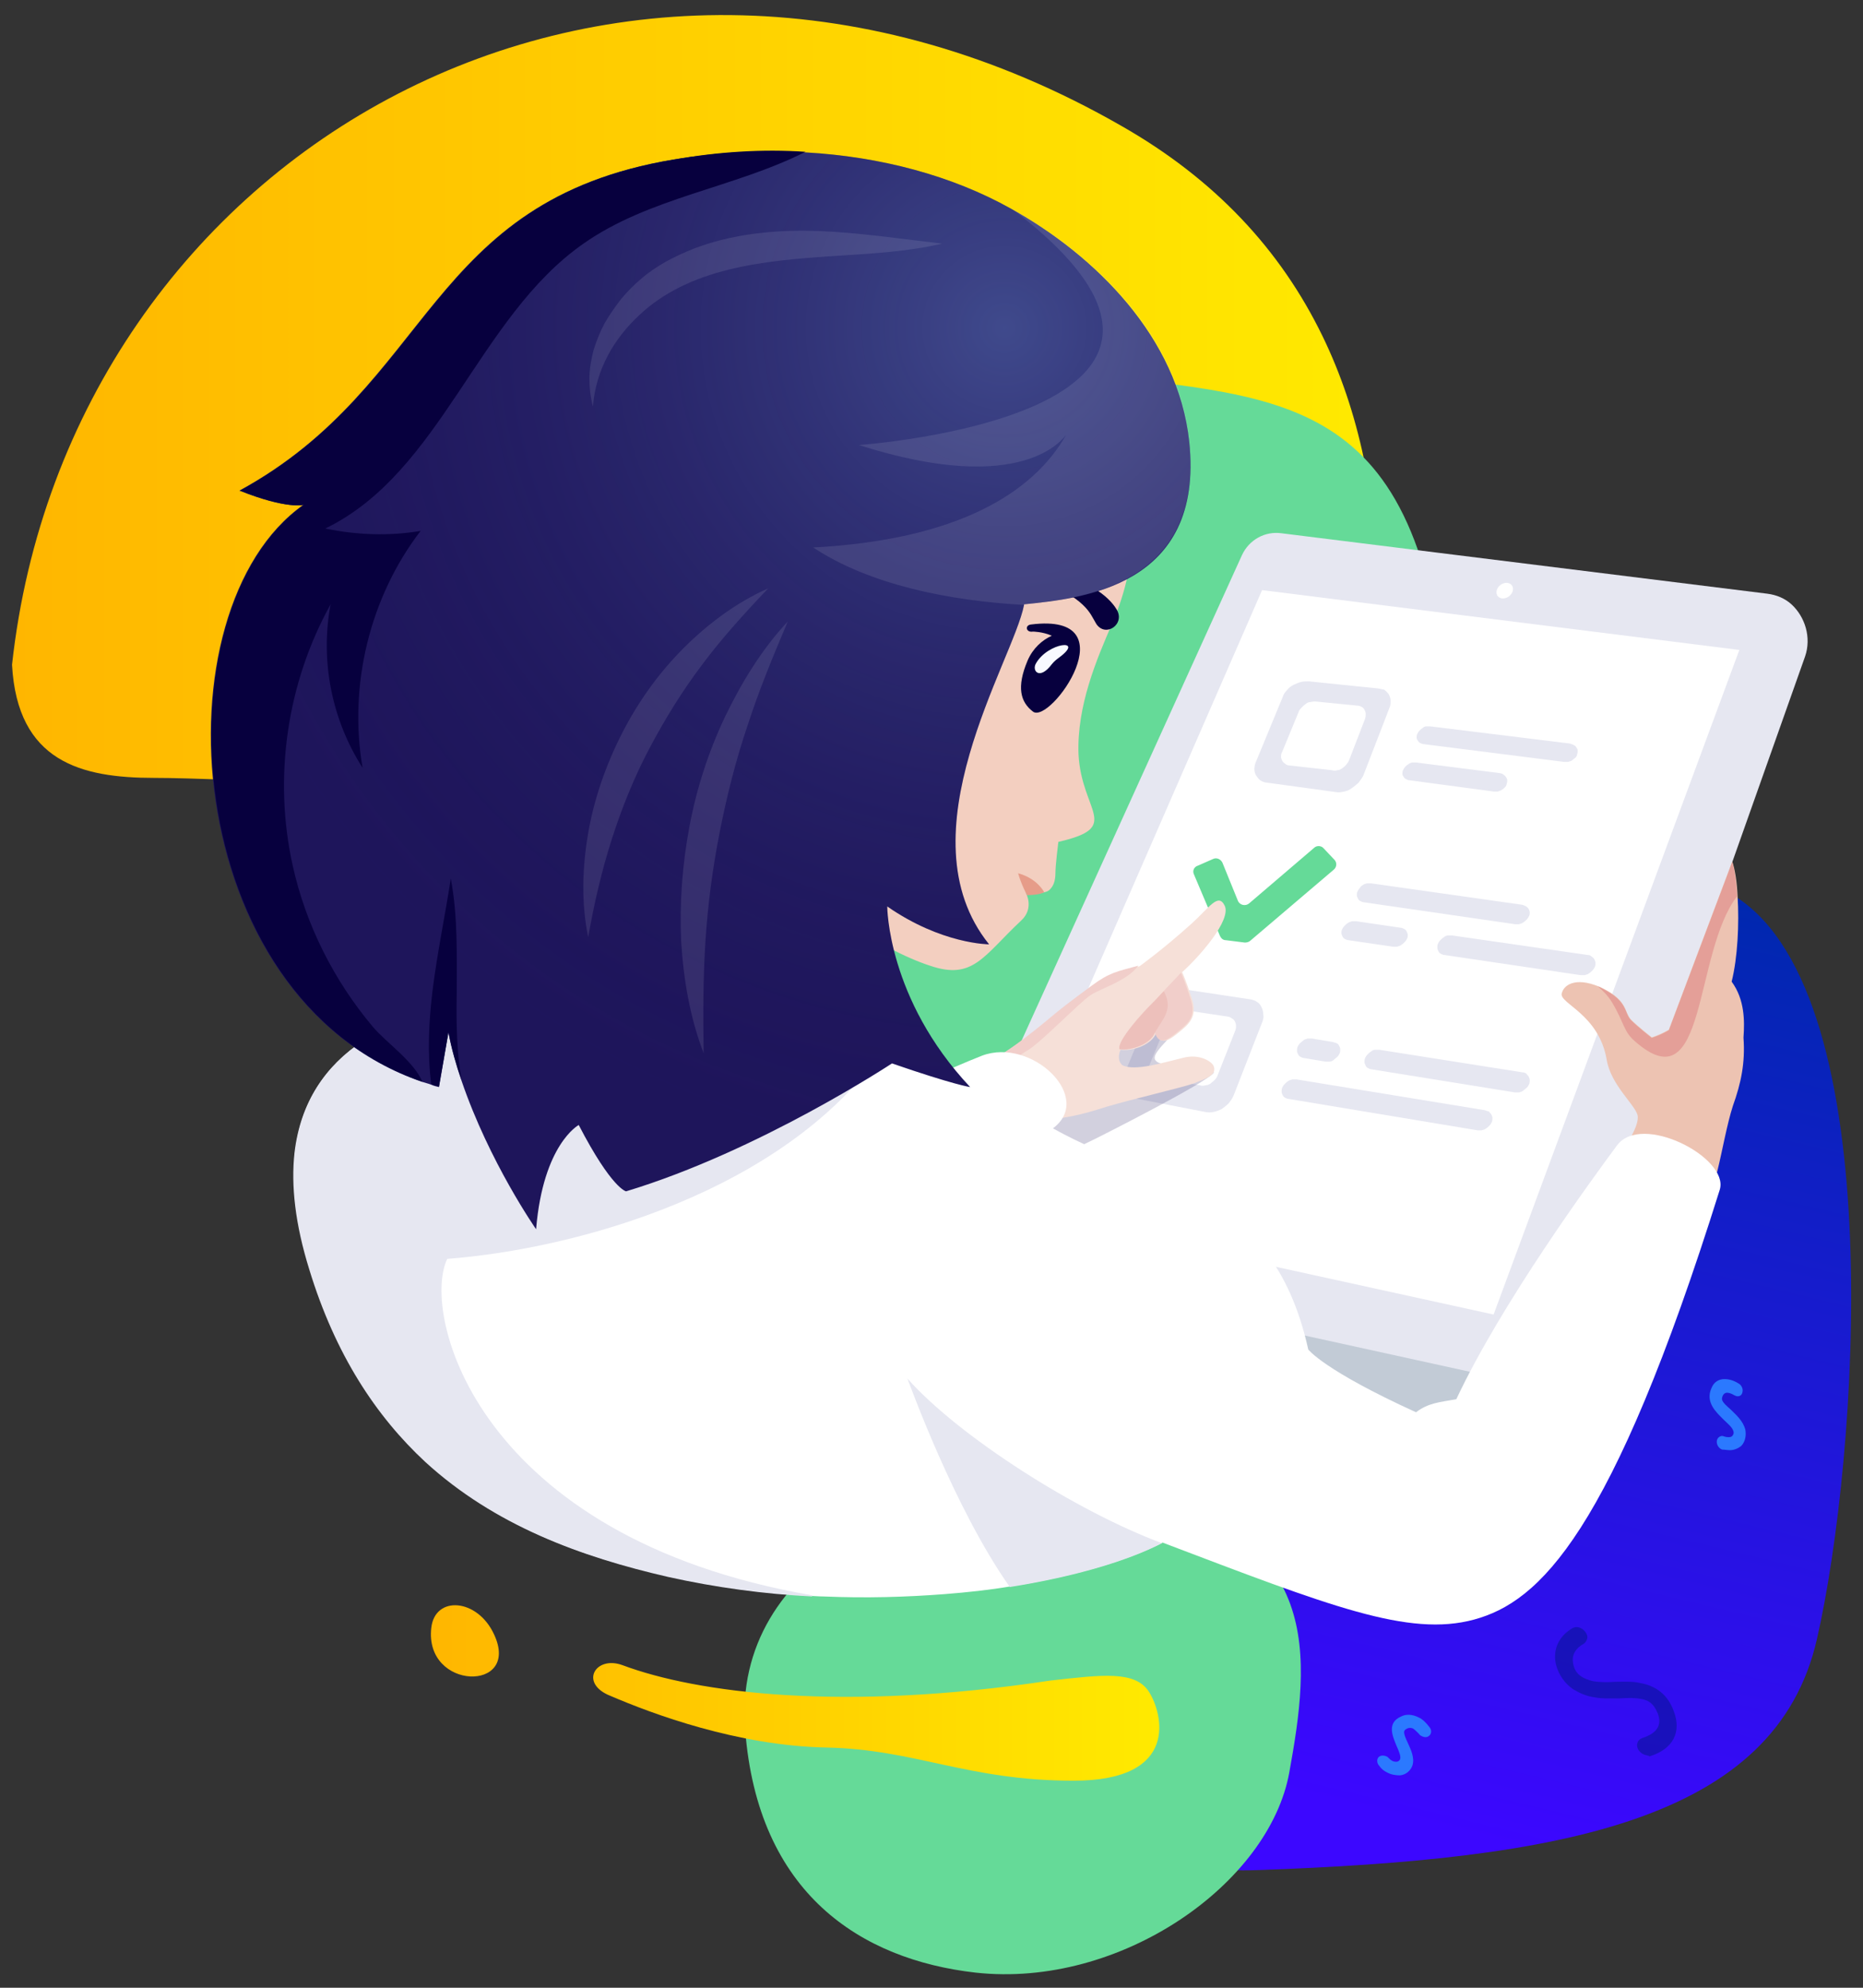 <svg width="120" height="128" viewBox="0 0 120 128" fill="none" xmlns="http://www.w3.org/2000/svg">
<rect x="0" y="0" width="120" height="128" fill="#333333" stroke="none"/>
<path d="M60.124 83.657C61.001 98.38 61.344 121.113 80.95 120.426C100.554 119.74 114.362 117.26 117.032 105.551C119.702 93.879 121.762 64.243 111.882 57.797C102.004 51.351 58.255 52.19 60.124 83.657Z" fill="url(#paint0_linear_583_1718)"/>
<path d="M85.946 59.437C83.734 68.286 80.263 77.936 75.8 88.349L52.687 85.374L28.504 50.931C28.504 50.931 14.621 50.092 9.929 50.092C5.238 50.092 1.118 49.062 0.775 42.807C4.399 9.738 39.604 -10.592 72.215 8.098C78.242 11.53 82.475 16.069 85.183 21.638C89.913 31.364 89.799 44.104 85.946 59.437Z" fill="url(#paint1_linear_583_1718)"/>
<path d="M62.832 127.025C72.177 128.054 81.751 121.303 83.047 114.133C84.345 106.962 85.489 98.304 72.292 96.359C59.095 94.413 47.156 100.707 47.995 111.348C48.796 121.952 55.471 126.186 62.832 127.025Z" fill="#65DA98"/>
<path d="M90.638 71.185C82.323 77.135 72.711 82.284 69.965 84.153C65.235 87.433 58.98 84.001 55.7 81.598C52.153 79.004 52.763 71.757 51.008 66.112C49.025 59.666 51.581 52.991 50.283 37.429C49.216 24.613 58.141 22.782 72.177 24.346C85.107 25.796 92.85 26.749 93.537 50.626C93.804 57.797 92.659 64.662 90.638 71.185Z" fill="#65DA98"/>
<path d="M116.269 42.273L99.639 89.226L98.915 91.285L58.942 82.17L59.399 81.14L59.628 80.606L79.996 35.751C80.454 34.759 81.484 34.187 82.551 34.34L113.828 38.23C114.438 38.306 114.972 38.535 115.392 38.916C116.269 39.718 116.689 41.052 116.269 42.273Z" fill="#E6E7F1"/>
<path d="M81.293 38.001L112.035 41.853L96.206 84.649L64.014 77.593L81.293 38.001Z" fill="white"/>
<path d="M97.2 38.399C97.451 38.207 97.531 37.889 97.378 37.688C97.224 37.487 96.897 37.479 96.645 37.671C96.394 37.862 96.315 38.181 96.468 38.382C96.621 38.583 96.949 38.59 97.2 38.399Z" fill="white"/>
<path d="M80.568 64.357C80.53 64.357 80.53 64.357 80.568 64.357C80.53 64.357 80.53 64.357 80.568 64.357L76.029 63.671C75.877 63.633 75.686 63.671 75.496 63.709C75.305 63.747 75.152 63.823 75 63.899C74.847 64.014 74.694 64.128 74.58 64.243C74.466 64.395 74.351 64.548 74.275 64.701L72.406 69.201C72.33 69.392 72.291 69.544 72.291 69.735C72.291 69.888 72.33 70.04 72.368 70.193C72.444 70.346 72.52 70.46 72.635 70.536C72.749 70.612 72.902 70.689 73.093 70.727L77.631 71.604C77.822 71.642 78.013 71.642 78.165 71.604C78.356 71.566 78.547 71.49 78.699 71.413C78.852 71.299 79.005 71.185 79.157 71.032C79.271 70.879 79.386 70.727 79.462 70.536L81.293 65.845C81.369 65.654 81.407 65.501 81.369 65.311C81.369 65.158 81.331 65.005 81.255 64.853C81.178 64.701 81.102 64.586 80.95 64.51C80.874 64.433 80.721 64.395 80.568 64.357ZM74.542 69.392C74.427 69.354 74.351 69.316 74.275 69.278C74.198 69.201 74.16 69.163 74.084 69.049C74.046 68.972 74.008 68.858 74.008 68.782C74.008 68.667 74.046 68.553 74.084 68.477L75.228 65.692C75.266 65.578 75.343 65.501 75.419 65.387C75.496 65.311 75.572 65.235 75.686 65.158C75.8 65.082 75.877 65.044 75.991 65.044C76.106 65.005 76.22 65.005 76.296 65.044L79.081 65.463C79.195 65.463 79.271 65.54 79.348 65.578C79.424 65.616 79.5 65.692 79.539 65.769C79.576 65.845 79.615 65.959 79.615 66.035C79.615 66.15 79.615 66.226 79.576 66.341L78.432 69.24C78.394 69.354 78.318 69.468 78.242 69.544C78.165 69.621 78.051 69.697 77.975 69.773C77.86 69.85 77.746 69.888 77.631 69.888C77.517 69.926 77.403 69.926 77.288 69.888L74.542 69.392ZM83.047 49.291C82.933 49.291 82.857 49.253 82.781 49.177C82.704 49.139 82.628 49.062 82.59 48.986C82.552 48.91 82.514 48.834 82.514 48.719C82.514 48.643 82.514 48.528 82.59 48.414L83.658 45.82C83.696 45.706 83.772 45.629 83.849 45.553C83.925 45.477 84.001 45.401 84.115 45.324C84.192 45.248 84.306 45.21 84.421 45.21C84.535 45.172 84.649 45.172 84.726 45.172L87.434 45.439C87.548 45.439 87.624 45.477 87.701 45.515C87.777 45.553 87.853 45.629 87.892 45.706C87.93 45.782 87.968 45.858 87.968 45.973C87.968 46.049 87.968 46.163 87.93 46.278L86.9 48.948C86.862 49.062 86.785 49.139 86.709 49.253C86.633 49.329 86.556 49.406 86.442 49.482C86.328 49.558 86.251 49.596 86.137 49.596C86.022 49.634 85.908 49.634 85.794 49.596L83.047 49.291ZM88.769 44.333L84.306 43.875C84.153 43.875 83.963 43.875 83.81 43.913C83.658 43.951 83.467 44.027 83.314 44.104C83.162 44.18 83.01 44.294 82.895 44.447C82.781 44.561 82.666 44.714 82.628 44.867L80.912 49.024C80.835 49.177 80.797 49.367 80.797 49.52C80.797 49.672 80.835 49.825 80.912 49.94C80.988 50.054 81.064 50.168 81.178 50.245C81.293 50.321 81.446 50.397 81.598 50.397L86.061 51.007C86.251 51.045 86.404 51.007 86.595 50.969C86.785 50.931 86.938 50.855 87.09 50.74C87.243 50.626 87.396 50.511 87.51 50.397C87.624 50.245 87.739 50.092 87.815 49.94L89.494 45.591C89.57 45.439 89.57 45.286 89.57 45.133C89.57 44.981 89.531 44.867 89.456 44.714C89.379 44.599 89.265 44.485 89.15 44.409C89.112 44.409 88.96 44.371 88.769 44.333Z" fill="#E6E7F1"/>
<path d="M76.906 56.309L78.585 60.276C78.661 60.428 78.775 60.543 78.966 60.543L80.186 60.696C80.301 60.696 80.454 60.658 80.53 60.581L85.908 56.004C86.099 55.852 86.137 55.546 85.946 55.356L85.26 54.631C85.107 54.44 84.802 54.44 84.649 54.593L80.454 58.178C80.225 58.369 79.843 58.293 79.729 57.987L78.737 55.546C78.623 55.318 78.356 55.203 78.127 55.318L77.173 55.737C76.906 55.814 76.792 56.08 76.906 56.309Z" fill="#65DA98"/>
<path d="M96.626 49.787L91.21 49.1C91.134 49.1 91.019 49.1 90.943 49.1C90.867 49.139 90.79 49.139 90.714 49.215C90.638 49.253 90.561 49.329 90.523 49.368C90.447 49.444 90.409 49.52 90.371 49.596C90.333 49.673 90.333 49.749 90.333 49.825C90.333 49.902 90.371 49.977 90.409 50.016C90.447 50.092 90.485 50.13 90.561 50.168C90.638 50.207 90.714 50.245 90.79 50.245L96.207 50.969C96.283 50.969 96.397 50.969 96.473 50.969C96.55 50.931 96.664 50.931 96.741 50.855C96.817 50.817 96.893 50.741 96.931 50.702C97.007 50.626 97.046 50.55 97.046 50.473C97.084 50.397 97.084 50.321 97.084 50.245C97.084 50.168 97.046 50.092 97.007 50.054C96.969 49.977 96.931 49.94 96.855 49.902C96.817 49.825 96.741 49.825 96.626 49.787ZM97.999 58.255L88.311 56.882C88.235 56.882 88.12 56.882 88.044 56.882C87.968 56.92 87.853 56.92 87.777 56.996C87.701 57.034 87.624 57.11 87.586 57.187C87.51 57.263 87.472 57.339 87.434 57.416C87.396 57.492 87.396 57.568 87.396 57.644C87.396 57.721 87.434 57.797 87.472 57.873C87.51 57.949 87.548 57.987 87.624 58.026C87.701 58.064 87.777 58.102 87.853 58.102L97.58 59.513C97.656 59.513 97.77 59.513 97.847 59.513C97.923 59.475 98.037 59.475 98.114 59.399C98.19 59.361 98.266 59.285 98.343 59.208C98.419 59.132 98.457 59.056 98.495 58.979C98.533 58.903 98.533 58.827 98.533 58.751C98.533 58.674 98.495 58.598 98.457 58.521C98.419 58.445 98.343 58.407 98.305 58.369C98.152 58.293 98.075 58.255 97.999 58.255ZM102.271 61.496L93.537 60.238C93.46 60.238 93.346 60.238 93.27 60.238C93.193 60.238 93.079 60.276 93.002 60.352C92.927 60.391 92.85 60.467 92.774 60.543C92.698 60.619 92.659 60.696 92.621 60.772C92.583 60.848 92.583 60.924 92.583 61.039C92.583 61.115 92.621 61.191 92.659 61.268C92.698 61.344 92.736 61.382 92.812 61.42C92.888 61.458 92.965 61.496 93.041 61.496L101.814 62.794C101.89 62.794 102.004 62.794 102.08 62.794C102.157 62.755 102.271 62.755 102.348 62.679C102.424 62.641 102.5 62.565 102.576 62.488C102.653 62.412 102.691 62.336 102.729 62.26C102.767 62.183 102.767 62.107 102.767 61.992C102.767 61.916 102.729 61.84 102.691 61.764C102.653 61.687 102.576 61.649 102.538 61.611C102.462 61.535 102.386 61.496 102.271 61.496ZM90.218 59.742L87.358 59.323C87.281 59.323 87.167 59.323 87.091 59.323C87.014 59.361 86.9 59.361 86.824 59.437C86.747 59.475 86.671 59.551 86.595 59.628C86.518 59.704 86.481 59.78 86.442 59.857C86.404 59.933 86.404 60.009 86.404 60.085C86.404 60.162 86.442 60.238 86.481 60.314C86.518 60.391 86.556 60.428 86.633 60.467C86.709 60.505 86.785 60.543 86.862 60.543L89.722 60.962C89.799 60.962 89.913 60.962 89.989 60.962C90.066 60.924 90.18 60.924 90.256 60.848C90.333 60.81 90.409 60.734 90.485 60.657C90.561 60.581 90.6 60.505 90.638 60.428C90.676 60.352 90.676 60.276 90.676 60.2C90.676 60.123 90.638 60.047 90.6 59.971C90.561 59.895 90.523 59.857 90.447 59.819C90.371 59.78 90.295 59.742 90.218 59.742ZM98.037 69.049L88.845 67.599C88.769 67.599 88.654 67.599 88.578 67.599C88.502 67.599 88.388 67.638 88.311 67.714C88.235 67.752 88.159 67.828 88.082 67.904C88.006 67.981 87.968 68.057 87.93 68.133C87.892 68.21 87.892 68.324 87.892 68.4C87.892 68.477 87.93 68.553 87.968 68.629C88.006 68.706 88.044 68.744 88.12 68.782C88.197 68.82 88.273 68.858 88.349 68.858L97.58 70.345C97.656 70.345 97.77 70.345 97.847 70.345C97.923 70.308 98.037 70.308 98.114 70.231C98.19 70.155 98.266 70.117 98.343 70.04C98.419 69.964 98.457 69.888 98.495 69.812C98.533 69.735 98.533 69.621 98.533 69.545C98.533 69.468 98.495 69.392 98.457 69.316C98.419 69.24 98.343 69.201 98.305 69.125C98.228 69.087 98.152 69.049 98.037 69.049ZM85.87 67.103L84.497 66.874C84.421 66.874 84.306 66.874 84.23 66.874C84.154 66.913 84.039 66.913 83.963 66.989C83.887 67.065 83.81 67.103 83.734 67.18C83.658 67.256 83.62 67.333 83.581 67.409C83.543 67.485 83.543 67.599 83.543 67.676C83.543 67.752 83.581 67.828 83.62 67.904C83.658 67.981 83.696 68.019 83.772 68.057C83.849 68.095 83.925 68.133 84.001 68.133L85.374 68.362C85.451 68.362 85.565 68.362 85.641 68.362C85.718 68.362 85.832 68.324 85.908 68.248C85.985 68.172 86.061 68.133 86.137 68.057C86.213 67.981 86.251 67.904 86.29 67.828C86.328 67.752 86.328 67.638 86.328 67.561C86.328 67.485 86.29 67.409 86.251 67.333C86.213 67.256 86.175 67.218 86.099 67.18C86.022 67.142 85.947 67.142 85.87 67.103ZM95.634 71.49L83.505 69.506C83.429 69.506 83.315 69.506 83.238 69.506C83.162 69.545 83.047 69.545 82.971 69.621C82.895 69.659 82.819 69.735 82.742 69.812C82.666 69.888 82.628 69.964 82.59 70.04C82.552 70.117 82.552 70.231 82.552 70.308C82.552 70.384 82.59 70.46 82.628 70.536C82.666 70.613 82.704 70.651 82.781 70.689C82.857 70.727 82.933 70.765 83.01 70.765L95.177 72.787C95.253 72.787 95.368 72.787 95.444 72.787C95.52 72.749 95.634 72.749 95.711 72.672C95.787 72.634 95.863 72.558 95.94 72.481C96.016 72.405 96.054 72.329 96.092 72.253C96.13 72.177 96.13 72.062 96.13 71.986C96.13 71.909 96.092 71.833 96.054 71.757C96.016 71.681 95.94 71.642 95.902 71.566C95.825 71.566 95.749 71.528 95.634 71.49ZM101.127 47.88L92.125 46.774C92.049 46.774 91.935 46.774 91.859 46.774C91.782 46.774 91.706 46.812 91.629 46.888C91.553 46.926 91.477 47.002 91.439 47.041C91.363 47.117 91.325 47.193 91.286 47.27C91.248 47.346 91.248 47.422 91.248 47.498C91.248 47.575 91.286 47.651 91.325 47.689C91.363 47.766 91.401 47.804 91.477 47.842C91.553 47.88 91.629 47.918 91.706 47.918L100.746 49.062C100.822 49.062 100.936 49.062 101.012 49.062C101.089 49.024 101.203 49.024 101.28 48.948C101.356 48.872 101.432 48.834 101.47 48.795C101.546 48.719 101.585 48.643 101.585 48.566C101.623 48.49 101.623 48.414 101.623 48.338C101.623 48.261 101.585 48.185 101.546 48.147C101.508 48.071 101.47 48.032 101.394 47.994C101.28 47.918 101.203 47.918 101.127 47.88Z" fill="#E6E7F1"/>
<path d="M99.639 89.264L97.846 92.811L58.903 82.17L59.399 81.14L59.628 80.644L98.914 89.264H99.639Z" fill="#C2CBD6"/>
<path d="M111.616 71.223C111.235 72.405 110.929 74.16 110.624 75.38C110.548 75.724 110.433 76.029 110.319 76.296C110.205 76.601 110.014 77.211 109.747 77.936C109.022 79.881 107.726 82.703 105.323 82.742C102.042 82.78 100.135 80.034 103.11 76.181C104.483 74.236 105.666 72.52 105.475 71.795C105.284 71.109 103.759 69.85 103.492 68.248C102.996 65.311 100.44 64.624 100.593 63.976C100.746 63.327 101.661 62.87 103.301 63.671C104.865 64.472 104.598 65.158 105.055 65.654C105.513 66.112 106.391 66.798 106.391 66.798C107.001 66.608 107.496 66.302 107.496 66.302L111.578 55.47C111.769 56.042 111.883 56.843 111.921 57.682C112.035 59.513 111.921 61.687 111.54 63.213C112.379 64.357 112.379 65.731 112.303 66.798C112.303 66.798 112.303 66.798 112.303 66.836C112.417 68.438 112.15 69.736 111.616 71.223Z" fill="#EDC3B2"/>
<path d="M111.883 57.721C109.06 61.42 109.976 71.147 105.323 67.065C104.56 66.417 104.636 65.883 103.835 64.548C103.53 64.052 103.187 63.747 102.919 63.518C103.034 63.556 103.187 63.633 103.301 63.709C104.865 64.51 104.598 65.197 105.055 65.692C105.513 66.15 106.39 66.836 106.39 66.836C107.001 66.646 107.496 66.34 107.496 66.34L111.578 55.508C111.73 56.042 111.845 56.843 111.883 57.721Z" fill="#E49F98"/>
<path opacity="0.2" d="M78.203 69.049C77.86 69.659 70.651 73.283 70.651 73.283L66.646 75.228L63.137 72.977L68.134 67.561L75.038 65.082L76.601 65.501C73.474 68.782 73.321 68.324 78.203 69.049Z" fill="#1E155B"/>
<path d="M78.165 68.629C78.433 69.24 77.631 69.468 76.869 69.774C76.106 70.04 72.978 70.765 71.3 71.261C69.621 71.795 68.706 72.024 66.418 72.215C64.129 72.367 62.794 74.388 59.476 73.435C57.264 72.825 58.675 71.223 60.391 70.04C61.268 69.43 62.222 68.934 62.87 68.744C64.701 68.133 67.524 65.654 68.134 65.158C68.744 64.662 70.079 63.671 70.346 63.48C71.567 62.641 72.025 62.603 73.398 62.221C73.398 62.221 74.847 61.192 76.754 59.475C77.898 58.445 78.471 57.453 78.89 58.331C79.31 59.246 77.326 61.535 76.144 62.603C76.144 62.603 76.335 62.984 76.754 64.243C77.174 65.501 76.564 65.959 75.915 66.493C75.267 67.027 74.733 67.333 74.466 66.531C74.199 67.256 72.978 67.714 72.177 67.599C72.177 67.599 71.872 68.21 72.291 68.591C73.093 69.011 75 68.4 76.144 68.133C77.212 67.828 78.013 68.324 78.165 68.629Z" fill="#F6E0D8"/>
<path d="M73.321 62.183C72.597 63.175 70.918 63.633 70.232 64.09C69.545 64.548 66.952 67.218 66.189 67.638C65.464 68.057 63.748 69.468 62.603 69.811C61.917 70.002 60.849 70.346 60.353 70.04C61.23 69.43 62.184 68.934 62.832 68.744C64.663 68.133 67.486 65.654 68.096 65.158C68.706 64.662 70.041 63.671 70.308 63.48C71.491 62.603 71.948 62.565 73.321 62.183Z" fill="#F1CECA"/>
<path d="M75.838 66.455C75.19 66.989 74.656 67.333 74.389 66.493C74.122 67.218 72.901 67.676 72.101 67.561C71.948 66.989 73.74 65.082 74.046 64.777C74.236 64.586 74.504 64.319 74.885 63.899C75.19 63.556 75.572 63.175 76.067 62.641C76.067 62.641 76.258 63.022 76.677 64.281C77.097 65.501 76.487 65.921 75.838 66.455Z" fill="#F1CECA"/>
<path d="M63.251 67.981C66.456 66.76 70.575 70.727 67.752 72.71C64.93 74.732 58.598 77.936 58.598 77.936L55.776 71.223C55.737 71.223 61.573 68.629 63.251 67.981Z" fill="white"/>
<path opacity="0.3" d="M74.389 66.493C74.122 67.218 72.901 67.676 72.101 67.561C71.948 66.989 73.74 65.082 74.046 64.777C74.236 64.586 74.504 64.319 74.885 63.899C74.923 63.862 74.923 63.862 74.961 63.824C75.609 65.006 74.885 65.616 74.389 66.493Z" fill="#E49F98"/>
<path d="M110.777 76.601C103.797 98.876 99.143 103.148 94.948 104.292C90.714 105.436 85.641 103.415 74.885 99.334C72.673 100.478 69.202 101.508 65.083 102.156C63.747 102.385 62.298 102.538 60.849 102.652C58.369 102.843 55.776 102.919 53.068 102.804C52.724 102.804 52.381 102.766 52.076 102.766C49.101 102.576 46.05 102.194 43.075 101.508C37.429 100.249 31.899 98.227 27.436 94.108C24.27 91.171 21.639 87.204 19.96 81.712C19.045 78.775 18.778 76.296 19.007 74.198C20.113 64.586 31.975 63.06 43.952 64.739C53.487 66.074 62.908 69.697 67.257 72.329C73.893 76.334 81.865 76.067 84.268 86.899C84.268 86.899 85.26 88.234 91.21 90.942C92.011 90.332 92.736 90.294 93.803 90.103C96.702 83.924 102.5 75.991 104.14 73.778C105.704 71.604 111.387 74.541 110.777 76.601Z" fill="white"/>
<path d="M74.847 99.372C72.635 100.516 69.164 101.546 65.044 102.194C61.459 97.121 58.56 89.035 58.446 88.768C61.802 92.544 69.393 97.35 74.847 99.372Z" fill="#E6E7F1"/>
<path d="M56.729 67.828C52.419 65.654 45.477 63.48 32.776 64.319C25.415 64.815 19.732 67.714 18.969 74.236C18.74 76.334 19.007 78.813 19.922 81.75C21.601 87.242 24.232 91.209 27.398 94.146C31.861 98.227 37.391 100.249 43.036 101.546C46.126 102.232 49.253 102.652 52.305 102.804C52.305 102.766 52.305 102.766 52.305 102.728C30.716 98.99 27.093 84.611 28.809 81.064C37.239 80.415 50.36 76.716 56.729 67.828Z" fill="#E6E7F1"/>
<path d="M40.1 107.229C44.905 109.022 54.25 110.242 67.638 108.221C71.033 107.839 73.13 107.572 74.008 108.945C74.885 110.318 76.03 114.667 69.164 114.667C62.298 114.667 58.98 112.645 53.221 112.531C47.499 112.416 42.007 110.357 39.337 109.212C37.277 108.411 38.345 106.58 40.1 107.229ZM31.823 105.246C30.755 102.919 28.009 102.728 27.78 104.826C27.322 108.869 33.577 108.984 31.823 105.246Z" fill="url(#paint2_linear_583_1718)"/>
<path d="M71.643 40.137C70.651 42.426 69.355 45.439 69.469 48.566C69.66 52.305 72.33 53.258 68.172 54.212C68.172 54.212 67.982 55.699 67.982 56.233C67.982 56.691 67.867 57.034 67.638 57.263C67.371 57.568 66.799 57.492 66.075 57.492C66.075 57.492 66.646 58.483 65.769 59.285C63.328 61.573 62.68 63.137 59.895 62.183C58.37 61.688 56.348 60.658 53.106 58.598C53.106 58.598 51.39 57.682 48.987 55.699C48.453 55.242 47.88 54.746 47.346 54.25C47.232 54.135 47.08 54.021 46.965 53.868C46.812 53.716 46.698 53.601 46.546 53.449C46.164 53.067 45.783 52.686 45.401 52.305C45.325 52.228 45.249 52.152 45.211 52.075C42.541 49.139 40.214 45.591 39.794 41.816C38.841 32.738 46.774 23.431 57.607 23.049C59.59 22.973 62.07 23.431 64.472 24.384C70.423 26.787 75.267 31.67 71.643 40.137Z" fill="#F3CFC0"/>
<path d="M71.91 39.222C71.757 38.955 70.384 36.895 66.722 37.162C70.041 38.65 70.155 39.412 70.613 40.175C71.223 41.09 72.52 40.175 71.91 39.222Z" fill="#07003E"/>
<path d="M66.418 40.213C65.998 40.251 66.074 40.747 66.532 40.671C66.532 40.671 67.142 40.671 67.752 40.938C67.142 41.205 66.532 41.739 66.188 42.54C65.464 44.256 65.731 45.21 66.532 45.82C67.638 46.697 72.825 39.412 66.418 40.213Z" fill="#07003E"/>
<path d="M67.752 42.769C66.951 43.837 66.456 43.188 66.722 42.731C67.485 41.358 69.926 41.09 68.21 42.349C68.058 42.464 67.905 42.578 67.752 42.769Z" fill="#F8FAFF"/>
<path d="M65.96 38.916V38.955C65.273 42.54 58.026 53.754 63.709 60.81C63.709 60.81 60.658 60.81 57.149 58.369C57.149 58.369 57.149 64.319 62.489 70.002C62.489 70.002 61.421 69.85 57.454 68.477C57.454 68.477 48.91 74.122 40.328 76.715C40.328 76.715 39.413 76.563 37.277 72.443C37.277 72.443 34.988 73.664 34.531 79.156C34.531 79.156 31.517 74.846 29.725 69.583C29.381 68.591 29.076 67.523 28.886 66.493L28.275 70.002C28.123 69.964 27.932 69.926 27.779 69.85C27.589 69.774 27.398 69.735 27.169 69.659C11.455 64.243 10.005 39.222 19.541 32.509C19.541 32.509 18.473 32.814 15.421 31.593C27.932 24.766 27.398 12.942 43.38 10.272C46.202 9.814 49.101 9.623 51.885 9.814C56.691 10.081 61.306 11.302 65.121 13.438C70.537 16.451 75.877 21.714 76.601 28.427C77.593 37.849 69.583 38.535 65.96 38.916Z" fill="#1E155B"/>
<path opacity="0.6" d="M65.96 38.916V38.955C65.273 42.54 58.026 53.754 63.709 60.81C63.709 60.81 60.658 60.81 57.149 58.369C57.149 58.369 57.149 64.319 62.489 70.002C62.489 70.002 61.421 69.85 57.454 68.477C57.454 68.477 48.91 74.122 40.328 76.715C40.328 76.715 39.413 76.563 37.277 72.443C37.277 72.443 34.988 73.664 34.531 79.156C34.531 79.156 31.517 74.846 29.725 69.583C29.381 68.591 29.076 67.523 28.886 66.493L28.275 70.002C28.123 69.964 27.932 69.926 27.779 69.85C27.589 69.774 27.398 69.735 27.169 69.659C11.455 64.243 10.005 39.222 19.541 32.509C19.541 32.509 18.473 32.814 15.421 31.593C27.932 24.766 27.398 12.942 43.38 10.272C46.202 9.814 49.101 9.623 51.885 9.814C56.691 10.081 61.306 11.302 65.121 13.438C70.537 16.451 75.877 21.714 76.601 28.427C77.593 37.849 69.583 38.535 65.96 38.916Z" fill="url(#paint3_radial_583_1718)"/>
<path d="M67.256 57.453C67.256 57.453 66.837 56.576 65.578 56.233C65.769 56.919 66.15 57.644 66.15 57.644C66.15 57.644 66.951 57.644 67.256 57.453Z" fill="#E69C89"/>
<path opacity="0.1" d="M65.96 38.916V38.955C61.154 38.688 56.005 37.658 52.381 35.255C61.726 34.759 66.57 31.708 68.668 28.008C68.515 28.16 65.96 32.051 55.318 28.656C55.356 28.656 82.742 26.749 65.121 13.399C70.537 16.413 75.915 21.562 76.601 28.313C77.593 37.772 69.583 38.535 65.96 38.916ZM44.409 53.22C43.952 55.661 43.761 58.14 43.875 60.619C44.028 63.099 44.447 65.54 45.325 67.828C45.286 65.387 45.286 62.984 45.439 60.619C45.592 58.255 45.897 55.928 46.354 53.601C46.812 51.275 47.384 48.986 48.147 46.736C48.872 44.485 49.787 42.273 50.741 40.023C49.063 41.815 47.766 43.951 46.698 46.163C45.63 48.414 44.867 50.779 44.409 53.22ZM49.482 37.887C47.422 38.802 45.592 40.175 44.028 41.739C42.426 43.341 41.091 45.21 40.061 47.231C39.031 49.253 38.268 51.427 37.887 53.639C37.506 55.852 37.429 58.14 37.887 60.352C38.268 58.178 38.764 56.042 39.413 54.021C40.061 51.999 40.862 50.016 41.854 48.147C42.845 46.278 43.952 44.485 45.249 42.769C46.507 41.09 47.956 39.489 49.482 37.887ZM41.167 20.303C42.731 18.816 44.753 17.9 46.927 17.366C49.063 16.832 51.351 16.642 53.678 16.489C56.005 16.336 58.407 16.222 60.696 15.688C58.331 15.421 56.043 15.078 53.678 14.925C51.313 14.773 48.872 14.849 46.431 15.459C45.82 15.612 45.249 15.802 44.638 16.031C44.066 16.26 43.494 16.527 42.922 16.832C42.388 17.137 41.854 17.481 41.358 17.9C40.862 18.32 40.404 18.777 40.023 19.235C39.642 19.731 39.26 20.265 38.955 20.799C38.65 21.371 38.421 21.943 38.23 22.553C38.078 23.164 37.963 23.774 37.963 24.384C37.963 24.995 38.039 25.605 38.192 26.177C38.383 23.774 39.565 21.791 41.167 20.303Z" fill="white"/>
<path d="M51.885 9.776C47.27 12.103 41.816 12.713 37.582 15.688C30.755 20.456 28.428 30.411 20.952 34.034C22.974 34.454 25.071 34.53 27.093 34.187C23.813 38.459 22.439 44.142 23.355 49.444C21.372 46.354 20.609 42.54 21.295 38.916C18.473 43.989 17.596 50.092 18.854 55.737C19.693 59.551 21.524 63.175 24.041 66.15C24.881 67.142 26.635 68.324 27.207 69.659C11.493 64.243 10.043 39.222 19.579 32.509C19.579 32.509 18.511 32.814 15.46 31.593C27.97 24.766 27.436 12.942 43.418 10.272C46.24 9.776 49.101 9.585 51.885 9.776Z" fill="#07003E"/>
<path d="M89.341 114.133C89.608 114.285 89.913 114.323 90.18 114.323C90.561 114.285 90.867 114.018 90.981 113.675C91.133 113.179 90.867 112.645 90.676 112.225C90.371 111.577 90.371 111.425 90.638 111.31C90.79 111.234 90.943 111.272 91.019 111.31C91.133 111.386 91.248 111.501 91.401 111.653C91.439 111.73 91.515 111.768 91.591 111.806C91.744 111.882 91.897 111.882 92.011 111.806C92.201 111.691 92.24 111.425 92.087 111.234C91.858 110.929 91.629 110.7 91.362 110.585C90.981 110.395 90.561 110.357 90.218 110.547C89.303 110.967 89.722 111.844 89.951 112.416C90.103 112.76 90.256 113.103 90.18 113.294C90.142 113.37 90.065 113.446 89.951 113.446C89.875 113.446 89.76 113.446 89.646 113.37C89.57 113.332 89.494 113.255 89.417 113.179C89.379 113.141 89.341 113.103 89.303 113.103C89.15 113.027 88.921 113.027 88.807 113.141C88.654 113.294 88.692 113.56 88.845 113.713C88.998 113.942 89.188 114.056 89.341 114.133ZM111.425 93.383C111.692 93.383 111.959 93.269 112.15 93.117C112.417 92.849 112.493 92.43 112.417 92.049C112.264 91.476 111.807 91.095 111.463 90.751C110.891 90.256 110.853 90.141 110.967 89.874C111.044 89.722 111.158 89.684 111.234 89.684C111.349 89.684 111.501 89.722 111.692 89.836C111.768 89.874 111.845 89.912 111.921 89.912C112.073 89.912 112.188 89.836 112.226 89.684C112.302 89.455 112.188 89.188 111.959 89.073C111.654 88.883 111.349 88.806 111.082 88.806C110.7 88.806 110.395 88.997 110.243 89.378C109.823 90.294 110.548 90.942 111.005 91.4C111.273 91.667 111.578 91.896 111.654 92.163C111.692 92.277 111.654 92.392 111.578 92.468C111.501 92.544 111.425 92.544 111.349 92.544C111.273 92.544 111.196 92.544 111.082 92.506C111.044 92.506 111.005 92.468 110.929 92.468C110.777 92.468 110.624 92.582 110.586 92.773C110.548 93.002 110.7 93.269 110.929 93.345C111.082 93.345 111.273 93.383 111.425 93.383Z" fill="#2B79FF"/>
<path d="M29.725 69.545C29.382 68.553 29.076 67.485 28.886 66.455L28.275 69.964C28.123 69.926 27.932 69.888 27.78 69.812C27.513 67.79 27.627 65.769 27.856 63.824C28.161 61.382 28.657 59.017 29.038 56.576C29.496 59.017 29.42 61.535 29.42 63.938C29.382 65.883 29.42 67.752 29.725 69.545Z" fill="#07003E"/>
<path opacity="0.5" d="M106.047 113.027C105.819 112.989 105.628 112.836 105.513 112.645C105.361 112.34 105.475 112.035 105.78 111.921C106.734 111.615 107.077 111.081 106.772 110.318C106.505 109.67 106.162 109.479 105.704 109.403C105.323 109.327 104.865 109.327 104.369 109.365C103.797 109.365 103.225 109.403 102.653 109.289C102.157 109.212 101.737 109.022 101.356 108.793C100.707 108.373 100.25 107.61 100.173 106.886C100.097 106.009 100.517 105.284 101.318 104.826C101.432 104.788 101.546 104.75 101.661 104.788C101.852 104.826 102.004 104.941 102.119 105.093C102.233 105.246 102.271 105.398 102.233 105.513C102.195 105.665 102.119 105.78 102.004 105.856C101.508 106.123 101.241 106.543 101.318 107.038C101.356 107.42 101.546 107.763 101.852 107.954C102.08 108.106 102.309 108.182 102.614 108.259C103.072 108.335 103.568 108.335 104.064 108.297C104.598 108.297 105.132 108.259 105.628 108.373C106.696 108.564 107.42 109.136 107.802 110.166C108.336 111.539 107.764 112.645 106.238 113.103C106.238 113.065 106.162 113.065 106.047 113.027Z" fill="#001686"/>
<defs>
<linearGradient id="paint0_linear_583_1718" x1="97.544" y1="54.582" x2="82.896" y2="115.488" gradientUnits="userSpaceOnUse">
<stop stop-color="#0028AF"/>
<stop offset="0.999" stop-color="#3C07FF"/>
</linearGradient>
<linearGradient id="paint1_linear_583_1718" x1="0.777" y1="44.675" x2="88.785" y2="44.675" gradientUnits="userSpaceOnUse">
<stop stop-color="#FFB600"/>
<stop offset="1" stop-color="#FFEA00"/>
</linearGradient>
<linearGradient id="paint2_linear_583_1718" x1="27.747" y1="109.026" x2="74.677" y2="109.026" gradientUnits="userSpaceOnUse">
<stop stop-color="#FFB600"/>
<stop offset="1" stop-color="#FFEA00"/>
</linearGradient>
<radialGradient id="paint3_radial_583_1718" cx="0" cy="0" r="1" gradientUnits="userSpaceOnUse" gradientTransform="translate(64.778 21.014) scale(54.471 54.471)">
<stop stop-color="#8EC4FE" stop-opacity="0.5"/>
<stop offset="1" stop-color="#1E155C" stop-opacity="0"/>
</radialGradient>
</defs>
</svg>
